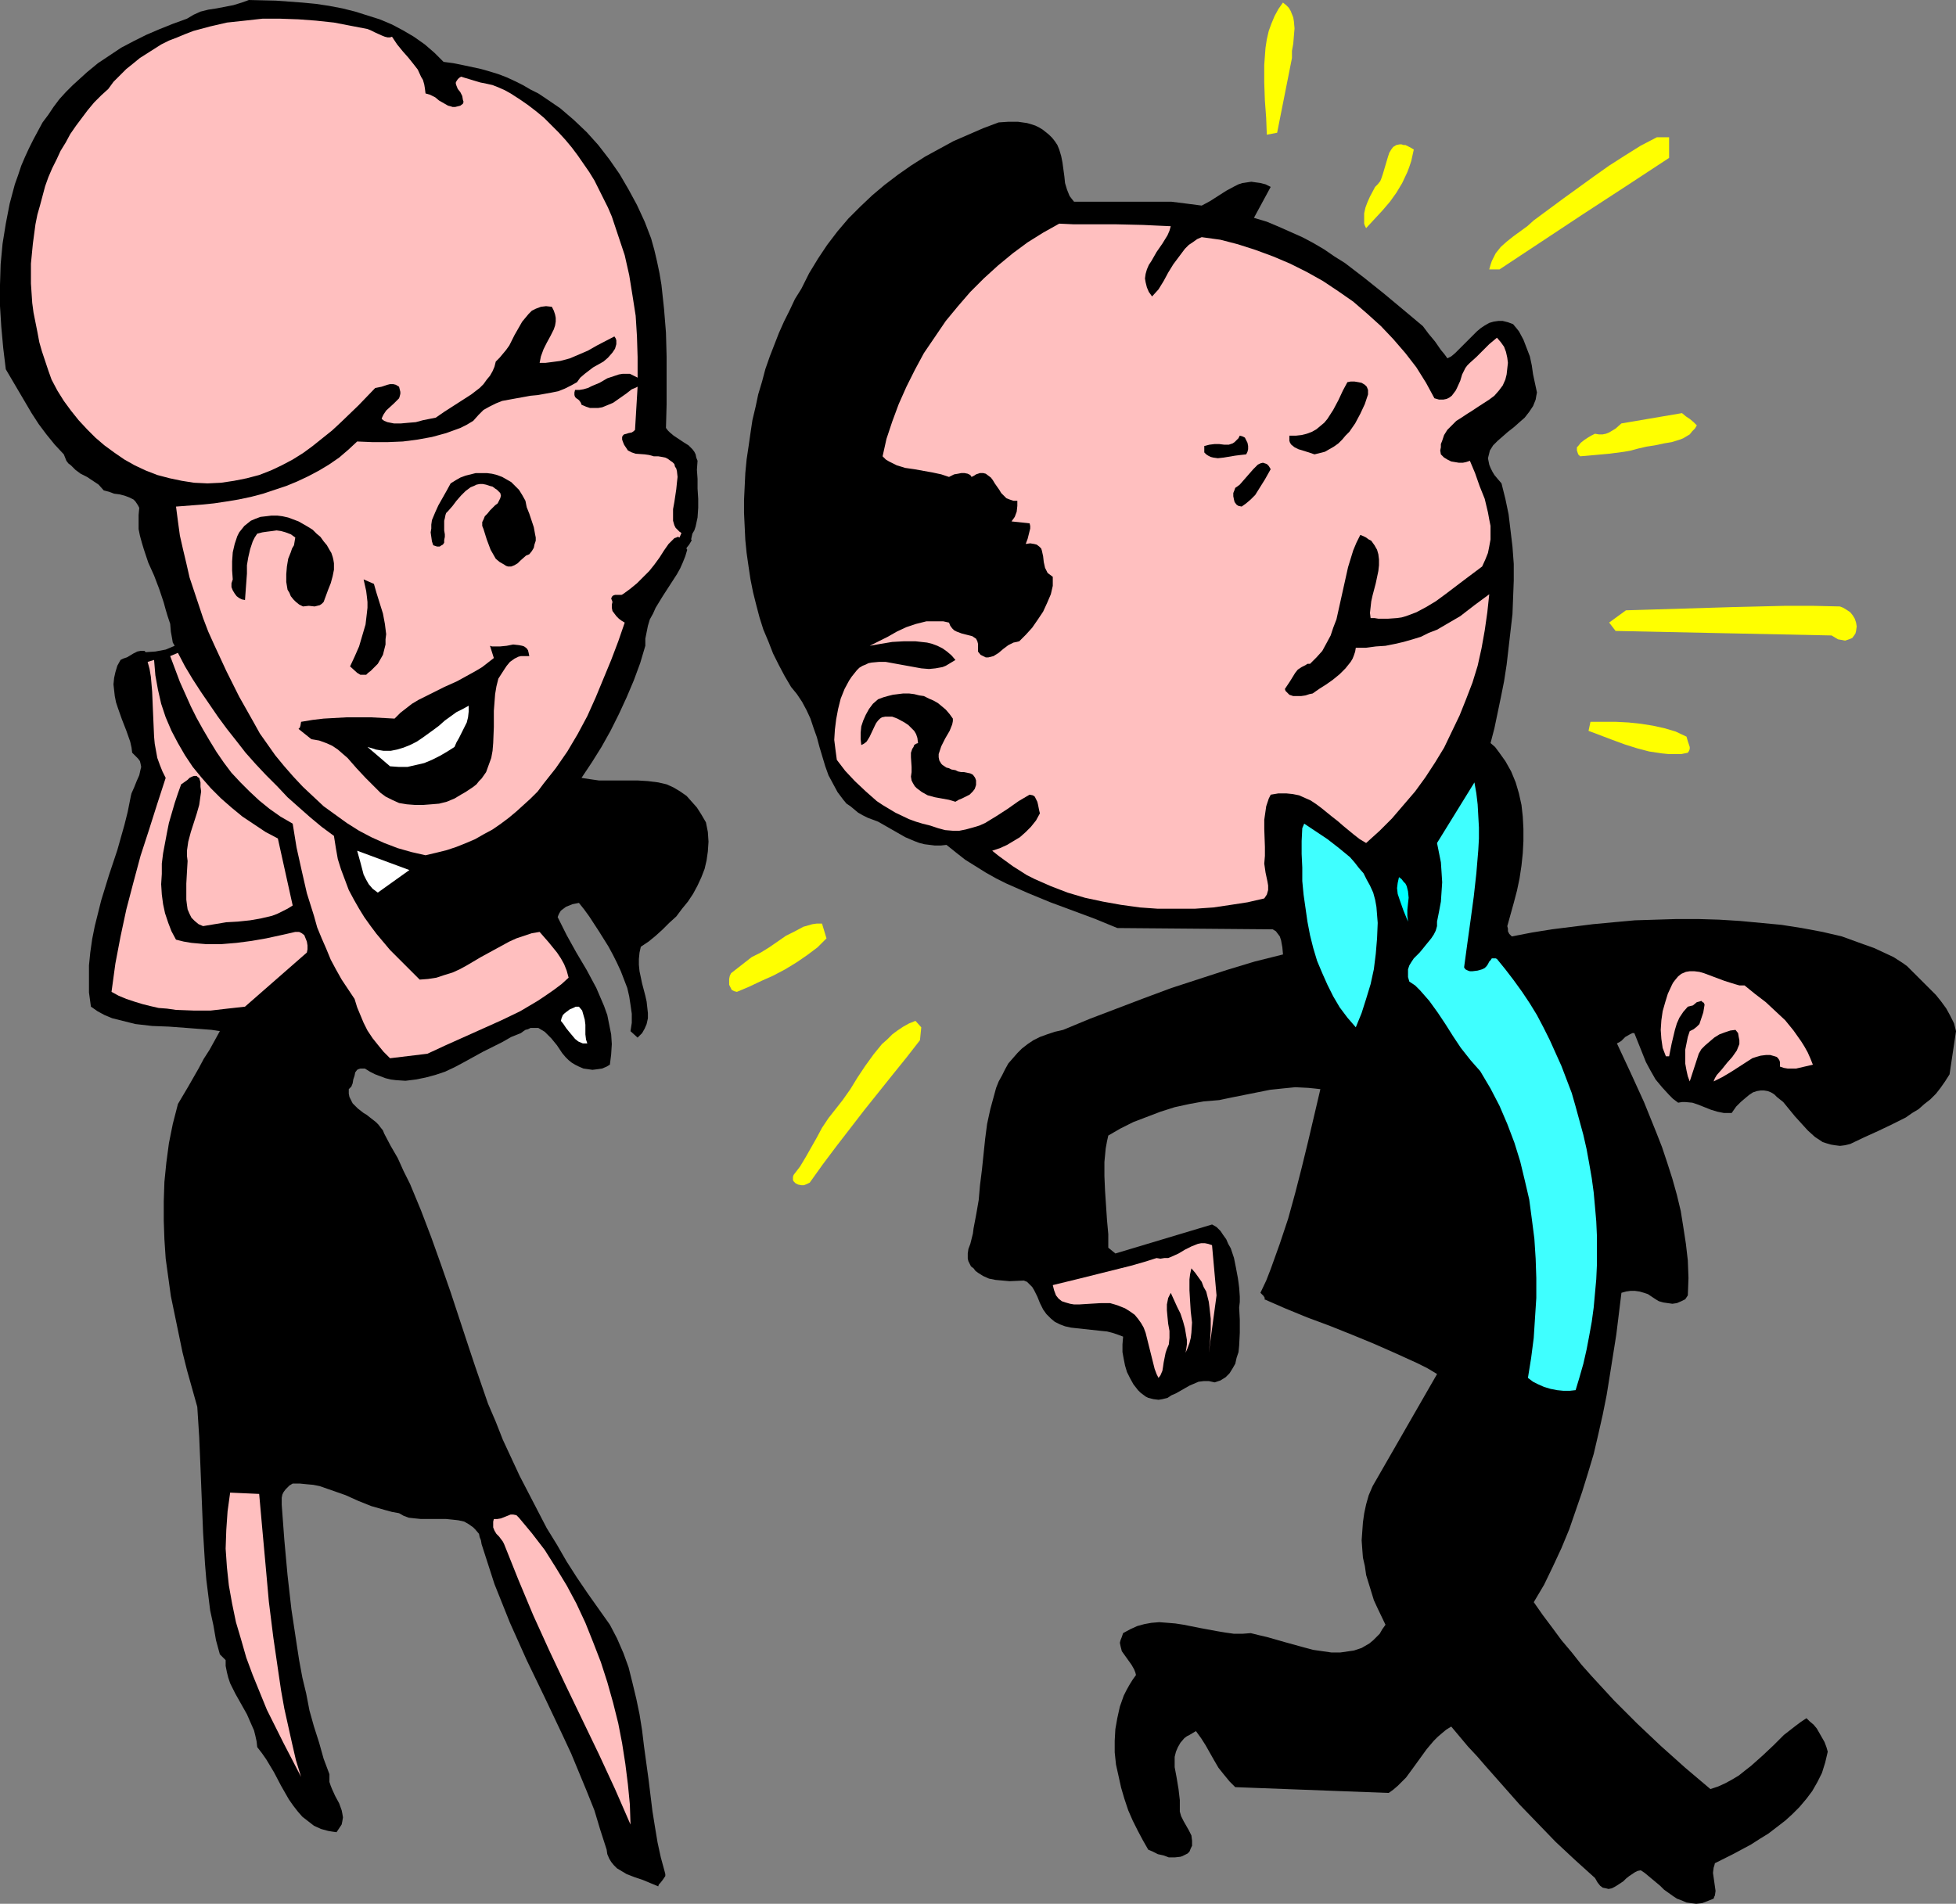 <?xml version="1.0" encoding="UTF-8" standalone="no"?>
<svg
   version="1.0"
   width="129.724mm"
   height="126.287mm"
   id="svg32"
   sodipodi:docname="Cool Guy 1.wmf"
   xmlns:inkscape="http://www.inkscape.org/namespaces/inkscape"
   xmlns:sodipodi="http://sodipodi.sourceforge.net/DTD/sodipodi-0.dtd"
   xmlns="http://www.w3.org/2000/svg"
   xmlns:svg="http://www.w3.org/2000/svg">
  <rect width="100%" height="100%" fill="#808080" stroke="none"/>
  <sodipodi:namedview
     id="namedview32"
     pagecolor="#ffffff"
     bordercolor="#000000"
     borderopacity="0.25"
     inkscape:showpageshadow="2"
     inkscape:pageopacity="0.0"
     inkscape:pagecheckerboard="0"
     inkscape:deskcolor="#d1d1d1"
     inkscape:document-units="mm" />
  <defs
     id="defs1">
    <pattern
       id="WMFhbasepattern"
       patternUnits="userSpaceOnUse"
       width="6"
       height="6"
       x="0"
       y="0" />
  </defs>
  <path
     style="fill:#000000;fill-opacity:1;fill-rule:evenodd;stroke:none"
     d="m 43.794,161.902 -0.485,-0.808 -0.162,-0.969 -0.323,-1.777 -0.162,-1.939 -0.323,-0.969 -0.323,-0.969 -0.485,-1.616 -0.485,-1.777 -1.131,-3.393 -1.293,-3.393 -1.454,-3.232 -1.131,-3.393 -0.485,-1.616 -0.485,-1.777 -0.323,-1.616 v -1.777 -1.777 l 0.162,-1.777 -0.323,-0.646 -0.323,-0.485 -0.323,-0.485 -0.485,-0.485 -0.97,-0.485 -1.293,-0.485 -1.293,-0.323 -1.293,-0.162 -1.293,-0.485 -1.293,-0.323 -1.293,-1.454 -1.454,-0.969 -1.454,-0.969 -1.616,-0.808 -1.293,-0.969 -1.131,-1.131 -0.646,-0.485 -0.485,-0.646 -0.323,-0.808 -0.323,-0.808 -2.262,-2.424 -2.101,-2.585 L 9.696,106.319 7.918,103.572 4.686,98.078 1.454,92.585 0.808,87.253 0.323,81.92 0,76.75 V 71.418 L 0.162,66.247 0.646,61.077 1.454,56.068 2.424,51.059 3.717,46.212 4.525,43.949 5.333,41.526 6.302,39.264 7.272,37.163 8.403,34.901 l 1.131,-2.101 1.131,-2.101 1.454,-1.939 1.293,-1.939 1.454,-1.939 1.616,-1.777 1.778,-1.777 1.778,-1.616 1.778,-1.616 2.747,-2.262 2.909,-1.939 2.909,-1.939 3.07,-1.616 L 36.683,8.725 40.077,7.271 43.309,5.978 46.864,4.686 47.672,4.201 48.48,3.716 50.258,2.908 52.197,2.424 54.298,2.101 58.499,1.293 60.6,0.646 62.378,0 l 6.787,0.162 6.626,0.485 3.394,0.323 3.232,0.485 3.394,0.646 3.232,0.808 3.07,0.969 3.07,0.969 3.07,1.293 2.747,1.454 2.747,1.616 2.747,1.939 2.424,2.101 2.262,2.262 2.424,0.323 2.424,0.485 2.262,0.485 2.262,0.485 2.262,0.646 2.101,0.646 2.101,0.808 2.101,0.969 1.939,0.969 1.939,1.131 1.939,0.969 1.939,1.293 3.555,2.424 3.394,2.908 3.232,3.07 2.909,3.232 2.747,3.555 2.586,3.716 2.262,3.878 2.101,3.878 1.939,4.201 1.616,4.201 0.808,2.908 0.646,2.747 0.646,3.07 0.485,2.908 0.646,5.978 0.485,5.978 0.162,5.978 v 6.14 5.978 l -0.162,5.817 0.485,0.646 0.485,0.485 0.97,0.808 2.424,1.616 1.293,0.808 0.97,0.969 0.485,0.646 0.323,0.646 0.162,0.808 0.323,0.808 -0.162,2.262 0.162,2.262 v 2.424 l 0.162,2.585 v 2.262 l -0.162,2.424 -0.485,2.262 -0.323,0.969 -0.485,0.808 -0.323,1.454 0.162,0.162 -0.162,0.323 -0.485,0.808 -0.646,0.808 v 0.323 l 0.162,0.162 -0.485,1.616 -0.646,1.616 -0.646,1.454 -0.808,1.454 -1.778,2.747 -1.778,2.747 -1.778,2.908 -0.646,1.454 -0.808,1.454 -0.485,1.616 -0.323,1.616 -0.323,1.616 v 1.777 l -1.293,4.363 -1.616,4.363 -1.778,4.201 -1.939,4.201 -2.101,4.201 -2.262,4.039 -2.424,3.878 -2.586,3.878 2.101,0.323 2.262,0.323 h 2.424 7.272 l 2.586,0.162 2.586,0.323 2.101,0.485 1.778,0.808 1.616,0.969 1.616,1.131 1.293,1.454 1.293,1.454 1.131,1.777 1.131,1.939 0.485,2.424 0.162,2.424 -0.162,2.424 -0.323,2.262 -0.485,2.101 -0.808,2.101 -0.97,2.101 -1.131,2.101 -1.293,1.939 -1.454,1.777 -1.454,1.939 -1.778,1.616 -1.616,1.616 -1.778,1.616 -1.778,1.454 -1.939,1.293 -0.323,1.454 -0.162,1.616 v 1.454 l 0.162,1.616 0.646,3.07 0.808,3.07 0.323,1.454 0.162,1.454 0.162,1.454 v 1.293 l -0.323,1.454 -0.485,1.131 -0.646,1.131 -1.131,1.131 -1.778,-1.616 0.323,-2.101 v -2.262 l -0.323,-2.262 -0.323,-2.101 -0.485,-2.101 -0.808,-2.101 -0.808,-2.101 -0.97,-2.101 -0.97,-1.939 -1.131,-2.101 -2.424,-3.878 -2.424,-3.716 -1.293,-1.777 -1.293,-1.616 -1.616,0.323 -0.808,0.323 -0.808,0.323 -0.646,0.485 -0.646,0.485 -0.485,0.808 -0.323,0.808 1.131,2.262 1.131,2.262 2.424,4.363 2.586,4.363 2.424,4.524 0.97,2.262 0.97,2.262 0.808,2.262 0.485,2.424 0.485,2.424 0.162,2.424 -0.162,2.585 -0.323,2.585 -0.808,0.485 -1.131,0.485 -1.131,0.162 -1.293,0.162 -1.131,-0.162 -1.131,-0.162 -1.131,-0.485 -0.97,-0.485 -0.808,-0.485 -0.808,-0.646 -0.808,-0.808 -0.808,-0.969 -1.293,-1.939 -1.454,-1.777 -0.808,-0.808 -0.808,-0.808 -0.808,-0.485 -0.808,-0.485 h -0.97 -0.97 l -0.646,0.323 -0.646,0.162 -0.485,0.323 -0.646,0.485 -2.424,0.969 -2.262,1.293 -4.848,2.424 -4.686,2.585 -2.424,1.293 -2.424,1.131 -2.424,0.808 -2.424,0.646 -2.424,0.485 -2.586,0.323 -2.424,-0.162 -1.293,-0.162 -1.293,-0.323 -1.293,-0.485 -1.293,-0.485 -1.293,-0.646 -1.293,-0.808 h -0.646 -0.485 l -0.485,0.162 -0.323,0.162 -0.485,0.646 -0.162,0.808 -0.323,0.969 -0.162,0.969 -0.323,0.808 -0.323,0.323 -0.323,0.323 v 1.131 l 0.162,0.808 0.485,0.969 0.323,0.646 0.646,0.646 0.646,0.646 1.454,1.131 0.808,0.485 0.808,0.646 1.454,1.131 0.646,0.646 0.485,0.646 0.646,0.808 0.323,0.808 1.616,3.07 1.778,3.07 1.454,3.232 1.616,3.232 2.747,6.625 2.586,6.786 2.424,6.786 2.424,6.948 4.525,13.734 1.616,4.847 1.616,4.686 1.616,4.686 1.939,4.524 1.778,4.524 2.101,4.524 2.101,4.524 2.262,4.363 2.262,4.363 2.262,4.363 2.586,4.201 2.424,4.201 2.586,4.039 2.747,4.039 2.747,3.878 2.747,3.878 1.778,3.393 1.616,3.716 1.293,3.555 0.97,3.878 0.97,4.039 0.808,3.878 0.646,4.039 0.485,4.039 1.131,8.241 0.97,7.917 0.646,4.039 0.646,3.878 0.808,3.716 0.97,3.555 0.162,0.646 v 0.485 l -0.323,0.485 -0.323,0.485 -0.646,0.808 -0.323,0.323 -0.162,0.485 -1.939,-0.808 -1.939,-0.808 -1.939,-0.646 -2.101,-0.808 -1.616,-0.969 -0.808,-0.485 -0.808,-0.808 -0.646,-0.808 -0.485,-0.808 -0.485,-1.131 -0.162,-1.131 -1.616,-5.009 -1.454,-4.847 -1.939,-4.847 -1.939,-4.686 -1.939,-4.686 -2.262,-4.847 -4.363,-9.21 -4.525,-9.372 -2.101,-4.686 -2.101,-4.686 -1.939,-4.847 -1.939,-4.847 -1.616,-5.009 -1.616,-5.009 -0.162,-0.969 -0.323,-0.808 -0.162,-0.808 -0.97,-1.131 -0.485,-0.485 -1.131,-0.808 -1.131,-0.646 -1.454,-0.323 -1.454,-0.162 -1.616,-0.162 h -3.07 -3.232 l -1.616,-0.162 -1.454,-0.162 -1.293,-0.485 -1.131,-0.646 -1.778,-0.323 -1.778,-0.485 -3.394,-0.969 -3.232,-1.293 -3.232,-1.454 -3.232,-1.131 -3.232,-1.131 -1.616,-0.323 -1.778,-0.162 -1.616,-0.162 h -1.778 l -0.808,0.485 -0.485,0.485 -0.485,0.485 -0.485,0.646 -0.323,0.646 -0.162,0.808 v 0.808 0.969 l 0.646,8.725 0.808,8.887 0.97,8.564 1.293,8.564 0.646,4.201 0.808,4.363 0.97,4.039 0.808,4.201 1.131,4.039 1.293,4.039 1.131,4.039 1.454,3.878 v 0.969 0.969 l 0.323,0.969 0.323,0.808 0.808,1.777 0.97,1.777 0.646,1.777 0.162,0.808 0.162,0.969 -0.162,0.969 -0.162,0.808 -0.646,0.969 -0.646,0.969 -1.131,-0.162 -0.97,-0.162 -1.778,-0.485 -1.778,-0.808 -1.454,-1.131 -1.454,-1.131 -1.131,-1.293 -1.131,-1.454 -1.131,-1.616 -1.939,-3.393 -1.778,-3.393 -1.939,-3.232 -1.131,-1.616 -1.131,-1.454 -0.162,-1.454 -0.323,-1.454 -0.323,-1.293 -0.646,-1.454 -1.131,-2.585 -1.454,-2.585 -1.454,-2.585 -1.293,-2.585 -0.485,-1.454 -0.323,-1.293 -0.323,-1.616 v -1.454 l -1.454,-1.454 -0.97,-3.555 -0.646,-3.716 -0.808,-3.716 -0.485,-3.878 -0.485,-3.878 -0.323,-3.878 -0.485,-7.917 -0.323,-8.079 -0.162,-4.039 -0.162,-4.039 -0.323,-7.756 -0.485,-7.594 -2.586,-9.21 -1.131,-4.524 -0.97,-4.686 -0.97,-4.686 -0.97,-4.686 -0.646,-4.686 -0.646,-4.686 -0.323,-4.847 -0.162,-4.686 v -4.847 l 0.162,-4.847 0.485,-4.847 0.646,-4.847 0.97,-4.847 1.293,-5.009 2.586,-4.363 2.586,-4.524 1.293,-2.424 1.454,-2.262 2.586,-4.686 -2.101,-0.323 -2.101,-0.162 -4.202,-0.323 -4.363,-0.323 -4.202,-0.162 -4.202,-0.485 -1.939,-0.485 -1.939,-0.485 -1.939,-0.485 -1.939,-0.808 -1.778,-0.969 -1.616,-1.131 -0.485,-3.555 v -3.393 -3.393 l 0.323,-3.232 0.485,-3.393 0.646,-3.232 0.808,-3.232 0.808,-3.232 1.939,-6.302 2.101,-6.302 1.778,-6.302 0.808,-3.232 0.646,-3.232 0.162,-0.808 0.162,-0.646 0.646,-1.454 0.646,-1.616 0.646,-1.454 0.323,-1.454 0.162,-0.646 -0.162,-0.808 -0.162,-0.646 -0.485,-0.646 -0.646,-0.646 -0.808,-0.808 -0.162,-1.293 -0.323,-1.454 -0.97,-2.747 -1.131,-2.908 -0.97,-2.747 -0.485,-1.454 -0.323,-1.616 -0.162,-1.454 -0.162,-1.454 0.162,-1.616 0.323,-1.454 0.485,-1.616 0.808,-1.454 0.646,-0.323 0.97,-0.323 1.616,-0.969 0.97,-0.485 0.808,-0.162 h 0.646 0.323 l 0.323,0.323 2.424,-0.162 2.586,-0.485 z"
     id="path1" />
  <path
     style="fill:#ffbfbf;fill-opacity:1;fill-rule:evenodd;stroke:none"
     d="m 37.006,165.941 0.485,1.777 0.323,1.939 0.323,3.716 0.162,3.878 0.162,3.716 0.162,3.716 0.162,1.777 0.323,1.777 0.323,1.777 0.646,1.777 0.646,1.616 0.808,1.616 -2.101,6.463 -2.101,6.625 -2.101,6.463 -1.778,6.625 -1.778,6.786 -1.454,6.786 -1.293,6.786 -0.97,7.109 1.778,0.969 1.939,0.808 1.939,0.646 2.101,0.646 1.939,0.485 2.101,0.485 2.101,0.162 2.262,0.323 4.363,0.162 h 4.363 l 4.202,-0.485 4.363,-0.485 15.514,-13.573 0.162,-0.808 v -0.969 l -0.162,-0.969 -0.323,-0.808 -0.323,-0.808 -0.646,-0.485 -0.646,-0.323 h -0.485 -0.485 l -3.555,0.808 -3.717,0.808 -3.717,0.646 -3.717,0.485 -3.878,0.323 h -3.717 l -1.939,-0.162 -1.778,-0.162 -1.939,-0.323 -1.939,-0.485 -1.131,-2.101 -0.808,-2.101 -0.808,-2.424 -0.485,-2.262 -0.323,-2.424 -0.162,-2.585 0.162,-2.585 v -2.585 l 0.323,-2.585 0.485,-2.585 0.485,-2.585 0.485,-2.424 1.454,-5.009 0.808,-2.424 0.808,-2.262 0.485,-0.323 1.131,-0.808 0.485,-0.485 0.646,-0.323 0.485,-0.162 h 0.646 l 0.323,0.323 0.323,0.162 0.323,1.131 v 1.131 l 0.162,1.131 -0.162,1.131 -0.323,2.262 -0.646,2.262 -1.454,4.524 -0.646,2.424 -0.323,2.262 v 1.293 l 0.162,1.293 -0.162,2.747 -0.162,2.908 v 2.747 1.293 l 0.162,1.293 0.162,1.131 0.485,1.131 0.485,0.969 0.808,0.808 0.97,0.808 1.131,0.485 2.909,-0.485 2.909,-0.485 2.909,-0.162 3.07,-0.323 2.747,-0.485 2.747,-0.646 1.293,-0.485 1.293,-0.646 1.293,-0.646 1.293,-0.808 -3.717,-16.804 -3.07,-1.616 -2.909,-1.939 -2.909,-1.939 -2.747,-2.262 -2.586,-2.262 -2.586,-2.585 -2.262,-2.585 -2.262,-2.747 -1.939,-2.908 -1.778,-3.07 -1.616,-3.07 -1.454,-3.393 -1.131,-3.393 -0.808,-3.555 -0.646,-3.555 -0.323,-3.878 z"
     id="path2" />
  <path
     style="fill:#ffbfbf;fill-opacity:1;fill-rule:evenodd;stroke:none"
     d="m 170.811,133.626 -0.485,-0.323 -0.485,-0.485 -0.485,-0.485 -0.323,-0.646 -0.323,-1.131 v -1.454 -1.454 l 0.323,-1.777 0.485,-3.232 0.162,-1.616 0.162,-1.454 -0.162,-1.454 -0.162,-0.646 -0.323,-0.485 -0.162,-0.646 -0.485,-0.485 -0.485,-0.323 -0.646,-0.485 -0.646,-0.323 -0.808,-0.162 -0.97,-0.162 h -1.131 l -1.131,-0.323 -1.131,-0.162 -2.262,-0.162 -0.97,-0.323 -0.97,-0.485 -0.323,-0.485 -0.323,-0.485 -0.323,-0.485 -0.323,-0.808 -0.162,-0.485 v -0.646 l 0.162,-0.323 0.323,-0.323 0.646,-0.162 0.485,-0.162 0.808,-0.162 0.485,-0.323 0.323,-0.323 0.646,-10.826 -0.646,0.323 -0.808,0.323 -1.454,1.131 -1.616,1.131 -1.616,1.131 -1.939,0.808 -0.808,0.323 -0.97,0.162 h -0.97 -1.131 l -0.97,-0.323 -1.131,-0.485 -0.162,-0.485 -0.323,-0.485 -0.323,-0.323 -0.485,-0.323 -0.323,-0.323 -0.162,-0.485 v -0.646 l 0.162,-0.646 h 1.131 l 0.97,-0.162 1.131,-0.323 0.97,-0.485 1.939,-0.808 1.939,-1.131 1.939,-0.646 0.97,-0.323 0.97,-0.162 h 0.97 0.808 l 0.97,0.485 0.97,0.485 v -5.171 l -0.162,-5.171 -0.323,-5.171 -0.808,-5.171 -0.808,-5.009 -1.131,-5.009 -1.616,-4.847 -1.616,-4.847 -0.97,-2.262 -1.131,-2.262 -1.131,-2.262 -1.131,-2.262 -1.293,-2.101 -1.454,-2.101 -1.454,-2.101 -1.454,-1.939 -1.616,-1.939 -1.778,-1.939 -1.778,-1.777 -1.778,-1.777 -1.939,-1.616 -2.101,-1.616 -2.101,-1.454 -2.262,-1.454 -1.454,-0.808 -1.454,-0.646 -1.616,-0.646 -1.454,-0.323 -1.616,-0.323 -1.616,-0.485 -1.616,-0.485 -1.616,-0.485 -0.485,0.323 -0.323,0.323 -0.323,0.485 -0.162,0.323 v 0.323 l 0.162,0.485 0.323,0.808 0.646,0.808 0.485,0.969 0.162,0.969 0.162,0.485 -0.162,0.485 -0.646,0.485 -0.646,0.162 -0.646,0.162 h -0.646 l -0.485,-0.162 -0.646,-0.162 -1.131,-0.646 -1.131,-0.646 -0.97,-0.808 -1.293,-0.646 -1.131,-0.323 -0.162,-1.293 -0.162,-0.969 -0.323,-1.131 -0.485,-0.808 -0.808,-1.777 -1.131,-1.454 -1.293,-1.616 -1.293,-1.454 -1.454,-1.777 -1.293,-1.939 -0.485,0.162 h -0.646 L 96.475,9.21 95.667,8.887 93.889,8.079 92.92,7.594 92.112,7.271 87.91,6.463 83.709,5.655 79.184,5.171 74.821,4.847 70.296,4.686 h -4.525 l -4.363,0.485 -4.525,0.485 -4.202,0.969 -4.202,1.131 -2.101,0.808 -1.939,0.808 -2.101,0.808 -1.939,0.969 -1.778,1.131 -1.778,1.131 -1.778,1.131 -1.778,1.454 -1.616,1.293 -1.616,1.616 -1.616,1.616 -1.293,1.777 -1.778,1.616 -1.778,1.777 -1.616,1.939 -1.454,1.939 -1.454,1.939 -1.454,2.101 -1.131,2.101 -1.293,2.101 -0.97,2.101 -1.131,2.262 -0.97,2.262 -0.808,2.262 -0.646,2.424 -0.646,2.424 -0.646,2.262 -0.485,2.424 -0.323,2.424 -0.323,2.424 -0.485,5.009 v 5.009 l 0.323,4.847 0.323,2.424 0.485,2.424 0.485,2.424 0.485,2.585 0.646,2.262 0.808,2.424 0.808,2.424 0.808,2.262 1.454,2.747 1.616,2.585 1.778,2.424 1.939,2.424 2.101,2.262 2.101,2.101 2.262,1.939 2.424,1.777 2.586,1.777 2.586,1.454 2.747,1.293 2.909,1.131 3.07,0.808 3.07,0.646 3.07,0.485 3.394,0.162 3.394,-0.162 3.232,-0.485 3.232,-0.646 3.07,-0.808 2.909,-1.131 2.747,-1.293 2.747,-1.454 2.586,-1.616 2.424,-1.777 2.424,-1.939 2.424,-1.939 2.262,-2.101 4.363,-4.201 4.202,-4.363 1.616,-0.323 1.454,-0.485 0.646,-0.162 h 0.808 l 0.646,0.162 0.808,0.485 0.162,0.646 0.162,0.646 v 0.485 l -0.162,0.646 -0.162,0.485 -0.485,0.485 -0.808,0.808 -1.939,1.777 -0.646,0.969 -0.323,0.646 -0.162,0.485 0.646,0.485 0.808,0.323 1.616,0.323 h 1.778 l 1.778,-0.162 1.939,-0.162 1.778,-0.485 1.616,-0.323 1.616,-0.323 2.101,-1.454 2.262,-1.454 2.262,-1.454 2.262,-1.454 2.101,-1.616 0.97,-0.969 0.808,-1.131 0.808,-0.969 0.646,-1.131 0.485,-1.131 0.323,-1.293 0.97,-0.969 0.808,-0.969 0.808,-0.969 0.808,-1.131 1.293,-2.585 1.293,-2.262 0.646,-1.131 0.808,-0.969 0.808,-0.969 0.808,-0.808 0.97,-0.485 1.293,-0.485 1.293,-0.162 1.454,0.162 0.485,0.969 0.323,0.969 0.162,0.808 v 0.969 l -0.162,0.969 -0.323,0.969 -0.808,1.616 -0.97,1.777 -0.808,1.616 -0.646,1.777 -0.162,0.808 -0.162,0.808 h 1.454 l 1.293,-0.162 2.424,-0.323 2.424,-0.646 2.262,-0.969 2.262,-0.969 2.262,-1.293 4.363,-2.262 0.323,0.485 0.162,0.485 v 0.485 0.485 l -0.323,1.131 -0.646,0.969 -1.131,1.293 -1.131,0.969 -2.586,1.454 -2.101,1.616 -1.131,0.969 -0.808,1.131 -1.454,0.808 -1.616,0.808 -1.616,0.646 -1.616,0.323 -3.555,0.646 -1.778,0.162 -1.778,0.323 -3.555,0.646 -1.778,0.323 -1.616,0.646 -1.616,0.808 -1.454,0.808 -1.293,1.293 -1.293,1.454 -1.616,0.969 -1.616,0.808 -1.778,0.646 -1.778,0.646 -3.555,0.969 -3.555,0.646 -3.717,0.485 -3.878,0.162 h -3.717 l -3.878,-0.162 -2.262,2.101 -2.262,1.939 -2.586,1.777 -2.424,1.454 -2.747,1.454 -2.747,1.293 -2.747,1.131 -2.909,0.969 -2.909,0.969 -3.07,0.808 -3.07,0.646 -2.909,0.485 -3.232,0.485 -3.232,0.323 -6.302,0.485 0.485,3.716 0.485,3.555 0.808,3.555 0.808,3.393 0.808,3.555 1.131,3.393 1.131,3.393 1.131,3.393 1.293,3.393 1.454,3.232 3.07,6.625 3.232,6.463 3.555,6.302 1.616,2.908 1.939,2.747 1.939,2.747 2.262,2.747 2.262,2.585 2.424,2.585 2.586,2.424 2.586,2.424 2.909,2.101 2.909,2.101 3.07,1.939 3.07,1.616 3.232,1.454 3.394,1.293 3.394,0.969 3.555,0.808 2.747,-0.646 2.586,-0.646 2.424,-0.808 2.424,-0.969 2.262,-0.969 2.262,-1.293 2.101,-1.131 2.101,-1.454 1.939,-1.454 1.939,-1.616 1.778,-1.616 1.778,-1.616 1.778,-1.777 1.454,-1.939 3.07,-3.878 2.909,-4.201 2.586,-4.363 2.424,-4.524 2.101,-4.686 1.939,-4.686 1.939,-4.686 1.778,-4.686 1.616,-4.686 -0.808,-0.485 -0.646,-0.485 -0.646,-0.646 -0.485,-0.646 -0.485,-0.646 -0.162,-0.808 v -0.808 l 0.162,-0.646 -0.162,-0.485 -0.162,-0.323 0.162,-0.485 0.323,-0.323 0.485,-0.162 h 1.131 0.485 l 0.323,-0.162 1.778,-1.293 1.778,-1.454 1.454,-1.454 1.616,-1.616 1.293,-1.616 1.293,-1.777 1.131,-1.777 1.131,-1.616 0.808,-0.808 0.646,-0.646 0.485,-0.162 0.323,-0.162 h 0.162 l 0.323,0.162 z"
     id="path3" />
  <path
     style="fill:#ffff00;fill-opacity:1;fill-rule:evenodd;stroke:none"
     d="m 323.846,14.542 -3.717,18.743 -2.586,0.485 -0.162,-4.201 -0.323,-4.363 -0.162,-4.524 v -4.363 l 0.162,-2.262 0.162,-2.101 0.323,-2.101 0.485,-2.101 0.646,-1.777 0.808,-1.939 0.97,-1.777 1.131,-1.616 0.808,0.646 0.646,0.646 0.485,0.808 0.323,0.808 0.323,0.808 0.162,0.969 0.162,1.777 -0.162,1.939 -0.162,1.939 -0.323,1.777 z"
     id="path4" />
  <path
     style="fill:#000000;fill-opacity:1;fill-rule:evenodd;stroke:none"
     d="m 265.509,37.486 0.485,1.616 0.323,1.616 0.485,3.555 0.162,1.616 0.485,1.616 0.646,1.616 0.485,0.646 0.646,0.808 h 4.04 4.04 4.04 8.242 4.04 l 3.878,0.485 3.717,0.485 2.101,-1.131 4.04,-2.585 2.101,-1.131 0.97,-0.485 0.97,-0.323 1.131,-0.162 1.131,-0.162 1.131,0.162 1.131,0.162 1.293,0.323 1.293,0.646 -4.202,7.756 3.232,0.969 3.07,1.293 2.909,1.293 2.909,1.293 2.747,1.454 2.747,1.616 2.586,1.777 2.586,1.616 4.848,3.716 4.848,3.878 4.848,4.039 5.01,4.201 1.454,1.939 1.616,1.939 1.454,2.101 0.808,0.969 0.485,0.646 0.323,0.485 0.97,-0.485 0.97,-0.808 1.778,-1.777 0.97,-0.969 0.808,-0.808 1.939,-1.939 0.97,-0.808 0.97,-0.646 1.131,-0.646 1.131,-0.323 1.131,-0.162 h 1.131 l 1.293,0.323 1.293,0.485 0.808,0.969 0.646,0.808 1.131,2.101 0.808,2.101 0.808,2.101 0.485,2.262 0.323,2.262 0.97,4.524 -0.162,0.808 -0.162,0.969 -0.323,0.808 -0.323,0.808 -0.97,1.454 -1.131,1.454 -1.293,1.131 -1.454,1.293 -1.454,1.131 -1.293,1.131 -1.293,1.131 -1.131,1.131 -0.808,1.293 -0.162,0.646 -0.162,0.646 -0.162,0.646 0.162,0.808 0.162,0.808 0.323,0.808 0.485,0.969 0.485,0.808 0.808,0.969 0.97,1.131 0.97,3.878 0.808,3.878 0.485,4.039 0.485,4.039 0.323,4.363 v 4.201 l -0.162,4.201 -0.162,4.201 -0.485,4.201 -0.485,4.201 -0.485,4.201 -0.646,4.201 -0.808,4.039 -0.808,3.878 -0.808,3.878 -0.97,3.716 1.131,0.969 0.97,1.293 0.808,1.131 0.808,1.131 1.454,2.585 1.131,2.747 0.808,2.747 0.646,2.908 0.323,2.908 0.162,3.07 v 3.07 l -0.162,3.07 -0.323,3.07 -0.485,3.232 -0.646,3.07 -0.808,3.07 -0.808,2.908 -0.808,2.908 0.162,0.646 v 0.646 l 0.323,0.646 0.646,0.646 5.01,-0.969 5.01,-0.808 5.171,-0.646 5.171,-0.646 5.171,-0.485 5.333,-0.485 5.171,-0.162 5.333,-0.162 h 5.333 l 5.333,0.162 5.171,0.323 5.171,0.485 5.171,0.485 5.171,0.808 5.171,0.969 4.848,1.131 5.333,1.939 2.747,0.969 2.424,1.131 2.424,1.131 2.262,1.454 1.131,0.808 0.97,0.969 0.97,0.969 0.97,0.969 2.909,2.908 1.454,1.454 1.293,1.616 1.293,1.777 0.97,1.777 0.97,1.939 0.485,1.939 -1.616,10.826 -1.131,1.777 -1.131,1.616 -1.131,1.454 -1.454,1.454 -1.454,1.131 -1.454,1.293 -1.616,0.969 -1.616,1.131 -3.555,1.777 -3.394,1.616 -3.555,1.616 -3.394,1.616 -1.293,0.323 -1.293,0.162 -1.293,-0.162 -0.97,-0.162 -1.131,-0.323 -0.97,-0.323 -0.97,-0.646 -0.97,-0.646 -1.778,-1.616 -1.616,-1.777 -1.616,-1.777 -1.454,-1.777 -1.454,-1.777 -1.616,-1.293 -0.646,-0.646 -0.808,-0.485 -0.808,-0.323 -0.97,-0.162 h -0.808 l -0.97,0.162 -0.97,0.323 -0.97,0.646 -0.97,0.808 -1.131,0.969 -1.131,1.131 -1.131,1.616 h -1.131 -0.808 l -1.616,-0.323 -1.616,-0.485 -1.616,-0.646 -1.616,-0.646 -1.454,-0.485 -1.778,-0.162 h -0.808 l -0.97,0.162 -1.293,-0.969 -0.97,-0.969 -1.778,-1.939 -1.616,-1.939 -1.293,-2.262 -1.131,-2.101 -0.97,-2.424 -1.939,-4.847 h -0.485 l -0.646,0.323 -1.131,0.646 -0.97,0.969 -0.485,0.323 -0.646,0.323 3.394,7.271 3.394,7.433 3.07,7.594 1.454,3.716 1.293,3.878 1.293,4.039 1.131,4.039 0.97,4.039 0.646,4.039 0.646,4.201 0.485,4.201 0.162,4.363 -0.162,4.363 -0.323,0.485 -0.323,0.485 -0.97,0.485 -1.131,0.485 -1.131,0.162 -1.131,-0.162 -1.131,-0.162 -1.131,-0.323 -0.808,-0.485 -0.97,-0.646 -0.97,-0.646 -0.97,-0.323 -1.131,-0.323 -1.131,-0.162 h -1.131 l -1.131,0.162 -1.131,0.323 -1.293,10.503 -1.616,10.179 -0.808,5.009 -0.97,4.847 -1.131,5.009 -1.131,4.847 -1.454,4.847 -1.454,4.686 -1.616,4.686 -1.616,4.686 -1.939,4.686 -2.101,4.524 -2.262,4.686 -2.586,4.363 2.262,3.232 2.424,3.232 2.262,3.07 2.586,3.07 2.424,3.07 2.586,2.908 5.656,6.14 5.656,5.655 5.979,5.655 6.141,5.494 6.302,5.332 1.939,-0.646 1.778,-0.808 1.778,-0.969 1.616,-0.969 1.616,-1.293 1.454,-1.131 2.909,-2.585 2.747,-2.585 2.586,-2.585 2.909,-2.262 1.293,-0.969 1.454,-0.969 0.808,0.808 0.97,0.808 0.808,0.969 0.646,1.131 0.646,1.131 0.646,1.131 0.485,1.293 0.323,1.131 -0.646,2.747 -0.808,2.585 -1.131,2.262 -1.293,2.262 -1.454,1.939 -1.778,2.101 -1.778,1.777 -1.778,1.616 -2.101,1.616 -2.101,1.616 -2.101,1.293 -2.262,1.454 -4.525,2.424 -4.525,2.262 -0.162,0.646 -0.162,0.485 -0.162,1.293 0.162,1.131 0.162,1.131 0.162,1.131 0.162,1.131 -0.162,1.131 -0.162,0.323 -0.162,0.485 -1.616,0.646 -1.293,0.485 -1.454,0.162 -1.293,-0.162 -1.131,-0.162 -1.131,-0.485 -1.293,-0.485 -0.97,-0.646 -2.262,-1.616 -0.97,-0.969 -0.97,-0.808 -1.939,-1.616 -0.97,-0.808 -0.97,-0.646 -0.808,0.162 -0.646,0.323 -1.454,0.969 -0.808,0.646 -0.646,0.646 -1.454,0.969 -0.808,0.485 -0.646,0.323 -0.808,0.162 -0.646,-0.162 -0.808,-0.162 -0.646,-0.485 -0.646,-0.808 -0.646,-1.131 -5.01,-4.524 -4.848,-4.524 -4.525,-4.686 -4.525,-4.686 -8.565,-9.695 -2.101,-2.424 -2.262,-2.424 -4.202,-5.009 -1.293,0.808 -0.97,0.808 -1.131,0.969 -0.97,0.969 -1.778,2.101 -3.394,4.686 -1.778,2.424 -2.101,2.101 -1.131,0.969 -1.131,0.808 -38.461,-1.454 -1.454,-1.454 -1.454,-1.777 -1.293,-1.616 -1.131,-1.939 -2.101,-3.716 -1.131,-1.777 -1.293,-1.777 -0.808,0.485 -0.808,0.485 -0.646,0.323 -0.646,0.485 -0.97,1.131 -0.646,1.131 -0.485,1.131 -0.323,1.293 v 1.131 1.454 l 0.485,2.585 0.485,2.908 0.323,2.747 v 1.454 1.454 l 0.323,1.131 0.646,1.293 1.293,2.262 0.646,1.293 0.162,1.293 v 0.646 0.646 l -0.323,0.646 -0.323,0.808 -0.485,0.485 -0.646,0.323 -0.646,0.323 -0.485,0.162 -1.454,0.162 h -1.454 l -1.293,-0.485 -1.454,-0.323 -1.293,-0.646 -1.131,-0.485 -1.293,-2.262 -1.293,-2.424 -1.293,-2.585 -1.131,-2.585 -0.97,-2.908 -0.808,-2.747 -0.646,-2.908 -0.646,-2.908 -0.323,-3.07 v -2.908 l 0.162,-2.908 0.485,-2.747 0.646,-2.908 0.97,-2.747 0.646,-1.293 0.808,-1.454 0.808,-1.293 0.808,-1.131 -0.162,-0.646 -0.323,-0.808 -0.646,-1.131 -1.616,-2.262 -0.808,-1.131 -0.162,-0.646 -0.162,-0.646 -0.162,-0.808 0.162,-0.646 0.323,-0.808 0.323,-0.969 1.778,-0.969 1.778,-0.808 1.778,-0.485 1.778,-0.323 1.939,-0.162 2.101,0.162 1.939,0.162 2.101,0.323 4.04,0.808 4.363,0.808 1.939,0.323 2.262,0.323 h 2.101 l 2.101,-0.162 1.939,0.485 2.101,0.485 2.262,0.646 2.262,0.646 4.686,1.293 2.424,0.646 2.262,0.323 2.262,0.323 h 2.262 l 2.262,-0.323 1.131,-0.162 0.97,-0.323 0.97,-0.323 1.939,-1.131 0.97,-0.808 0.808,-0.808 0.808,-0.808 0.646,-1.131 0.808,-1.131 -1.939,-4.039 -0.97,-2.101 -0.646,-2.101 -0.646,-2.101 -0.646,-2.101 -0.323,-2.262 -0.485,-2.101 -0.162,-2.101 -0.162,-2.262 0.162,-2.262 0.162,-2.262 0.323,-2.262 0.485,-2.262 0.646,-2.262 0.97,-2.262 16.16,-28.115 -2.424,-1.454 -2.586,-1.293 -5.333,-2.424 -5.494,-2.424 -5.494,-2.262 -5.656,-2.262 -5.656,-2.101 -5.494,-2.262 -5.171,-2.262 0.162,-0.323 -0.162,-0.162 -0.162,-0.323 -0.485,-0.485 -0.323,-0.323 1.454,-3.07 1.131,-2.908 2.262,-6.302 2.101,-6.302 1.778,-6.463 1.616,-6.302 1.616,-6.625 3.07,-13.088 -1.454,-0.162 -1.616,-0.162 -3.232,-0.162 -3.232,0.323 -3.07,0.323 -6.464,1.293 -3.232,0.646 -3.07,0.646 -3.878,0.323 -3.555,0.646 -3.717,0.808 -3.555,1.131 -3.394,1.293 -3.394,1.293 -3.232,1.616 -3.07,1.777 -0.323,1.454 -0.323,1.777 -0.323,3.393 v 3.555 l 0.162,3.716 0.485,7.271 0.323,3.555 v 3.393 l 1.778,1.454 24.24,-7.271 1.131,0.646 0.97,0.969 0.646,0.969 0.808,1.131 0.485,1.131 0.646,1.131 0.808,2.424 0.485,2.424 0.485,2.585 0.162,1.131 0.162,1.293 0.162,2.262 v 1.293 l -0.162,1.454 0.162,3.07 v 3.232 l -0.162,3.232 -0.162,1.616 -0.485,1.454 -0.323,1.454 -0.646,1.131 -0.808,1.293 -0.97,0.969 -1.293,0.808 -1.454,0.485 -1.454,-0.323 h -1.293 l -1.293,0.162 -1.131,0.485 -1.131,0.485 -1.131,0.646 -2.262,1.293 -1.131,0.485 -0.97,0.646 -1.293,0.323 -0.97,0.162 -1.293,-0.162 -1.293,-0.323 -0.646,-0.323 -0.646,-0.485 -0.646,-0.485 -0.646,-0.646 -1.131,-1.454 -0.808,-1.454 -0.808,-1.616 -0.485,-1.616 -0.323,-1.616 -0.323,-1.777 v -1.939 l 0.162,-1.939 -1.293,-0.485 -1.454,-0.485 -1.293,-0.323 -1.616,-0.162 -5.979,-0.646 -1.454,-0.162 -1.454,-0.323 -1.293,-0.485 -1.293,-0.646 -0.97,-0.808 -1.131,-1.131 -0.808,-1.131 -0.808,-1.616 -0.646,-1.616 -0.808,-1.616 -0.485,-0.808 -0.646,-0.646 -0.646,-0.646 -0.808,-0.323 -3.555,0.162 -1.778,-0.162 -1.778,-0.162 -1.616,-0.323 -1.454,-0.646 -1.293,-0.808 -0.646,-0.485 -0.485,-0.646 -0.646,-0.485 -0.323,-0.646 -0.323,-0.646 -0.162,-0.646 v -1.293 l 0.162,-1.131 0.485,-1.293 0.323,-1.293 0.323,-1.293 0.162,-1.293 0.646,-3.393 0.646,-3.716 0.323,-3.716 0.485,-3.878 0.808,-7.756 0.485,-3.716 0.808,-3.716 0.97,-3.555 0.485,-1.777 0.646,-1.616 0.808,-1.454 0.808,-1.616 0.808,-1.454 1.131,-1.293 1.131,-1.293 1.131,-1.131 1.454,-1.131 1.454,-0.969 1.616,-0.808 1.778,-0.646 1.939,-0.646 2.101,-0.485 6.626,-2.747 6.787,-2.585 6.787,-2.585 6.949,-2.585 6.949,-2.262 6.949,-2.262 6.949,-2.101 7.11,-1.777 -0.162,-1.777 -0.323,-1.777 -0.323,-0.969 -0.485,-0.646 -0.485,-0.646 -0.808,-0.485 -38.946,-0.323 -5.494,-2.262 -5.656,-2.101 -5.656,-2.101 -5.494,-2.262 -5.494,-2.424 -2.586,-1.293 -2.586,-1.454 -2.586,-1.616 -2.586,-1.616 -2.262,-1.777 -2.424,-1.939 -1.454,0.162 h -1.454 l -1.293,-0.162 -1.293,-0.162 -1.293,-0.323 -1.293,-0.485 -2.262,-0.969 -2.262,-1.293 -2.262,-1.293 -2.262,-1.293 -2.586,-0.969 -1.293,-0.646 -1.131,-0.646 -0.97,-0.808 -0.97,-0.808 -0.97,-0.646 -0.808,-0.969 -1.454,-1.939 -1.131,-2.101 -1.131,-2.101 -0.808,-2.262 -1.454,-4.847 -0.646,-2.424 -0.808,-2.262 -0.808,-2.424 -0.97,-2.101 -1.131,-2.101 -1.293,-1.939 -1.454,-1.777 -1.616,-2.747 -1.454,-2.747 -1.454,-2.908 -1.131,-2.908 -1.293,-3.07 -0.97,-3.07 -0.808,-3.07 -0.808,-3.232 -0.646,-3.232 -0.485,-3.232 -0.485,-3.393 -0.323,-3.232 -0.162,-3.393 -0.162,-3.393 v -3.232 l 0.162,-3.393 0.162,-3.393 0.323,-3.393 0.485,-3.232 0.485,-3.393 0.485,-3.232 0.808,-3.393 0.646,-3.07 0.97,-3.232 0.808,-3.07 1.131,-3.232 1.131,-2.908 1.131,-2.908 1.293,-2.908 1.454,-2.908 1.293,-2.747 1.616,-2.585 1.939,-3.878 2.262,-3.716 2.262,-3.393 2.586,-3.393 2.747,-3.232 2.909,-2.908 3.07,-2.908 3.07,-2.585 3.394,-2.585 3.232,-2.262 3.555,-2.262 3.555,-1.939 3.555,-1.939 3.717,-1.616 3.717,-1.616 3.878,-1.454 2.424,-0.162 h 2.424 l 1.131,0.162 1.131,0.162 1.131,0.323 0.97,0.323 0.97,0.485 0.808,0.485 0.808,0.646 0.808,0.646 0.808,0.808 0.646,0.808 0.646,0.969 z"
     id="path5" />
  <path
     style="fill:#ffff00;fill-opacity:1;fill-rule:evenodd;stroke:none"
     d="m 418.382,39.587 -10.827,7.109 -10.666,6.948 -21.008,13.896 h -2.586 l 0.323,-1.131 0.323,-0.969 0.485,-0.969 0.485,-0.969 1.293,-1.616 1.454,-1.293 1.616,-1.293 1.778,-1.293 1.778,-1.293 1.616,-1.454 3.717,-2.747 3.717,-2.747 7.595,-5.494 3.878,-2.747 4.04,-2.585 3.878,-2.424 4.04,-2.101 h 3.07 z"
     id="path6" />
  <path
     style="fill:#ffff00;fill-opacity:1;fill-rule:evenodd;stroke:none"
     d="m 354.388,37.486 -0.323,1.454 -0.323,1.454 -0.485,1.454 -0.485,1.293 -1.293,2.747 -1.454,2.424 -1.616,2.262 -1.939,2.262 -4.04,4.363 -0.323,-0.646 -0.162,-0.485 v -1.293 -1.293 l 0.323,-1.454 0.485,-1.293 0.646,-1.454 1.293,-2.424 0.646,-0.646 0.646,-0.808 0.323,-0.808 0.323,-0.969 1.293,-4.363 0.323,-0.969 0.485,-0.808 0.485,-0.646 0.808,-0.485 0.808,-0.162 h 0.485 l 0.485,0.162 h 0.485 l 0.646,0.323 0.646,0.323 z"
     id="path7" />
  <path
     style="fill:#ffbfbf;fill-opacity:1;fill-rule:evenodd;stroke:none"
     d="m 293.465,56.714 -0.323,1.131 -0.485,1.131 -1.293,2.101 -1.454,2.101 -1.293,2.262 -0.646,0.969 -0.485,1.131 -0.323,1.131 -0.162,1.131 0.162,0.969 0.323,1.293 0.485,1.131 0.808,1.131 1.616,-1.777 1.293,-2.101 1.131,-2.101 1.293,-2.101 1.454,-1.939 1.454,-1.939 0.97,-0.969 0.97,-0.646 1.131,-0.808 1.131,-0.485 4.686,0.646 4.363,1.131 4.525,1.454 4.363,1.616 4.202,1.777 4.202,2.101 4.04,2.262 3.878,2.585 3.717,2.585 3.555,3.07 3.394,3.07 3.07,3.232 3.07,3.555 2.747,3.555 2.424,3.878 2.101,3.878 1.131,0.323 h 1.131 l 0.808,-0.162 0.646,-0.323 0.646,-0.485 0.485,-0.646 0.485,-0.646 0.323,-0.646 0.808,-1.777 0.485,-1.616 0.808,-1.616 0.485,-0.646 0.646,-0.646 1.616,-1.454 1.616,-1.616 1.616,-1.616 1.939,-1.616 0.97,1.131 0.808,1.131 0.485,1.293 0.323,1.454 0.162,1.293 -0.162,1.454 -0.162,1.454 -0.323,1.293 -0.646,1.454 -0.97,1.293 -1.131,1.293 -1.293,0.969 -2.747,1.777 -1.454,0.969 -1.293,0.808 -1.454,0.969 -1.293,0.808 -1.131,1.131 -1.131,1.131 -0.808,1.293 -0.485,1.454 -0.323,0.808 v 0.808 l -0.162,0.808 0.162,0.969 0.808,0.808 0.808,0.485 0.97,0.485 0.97,0.162 0.97,0.162 h 0.97 l 0.808,-0.162 0.97,-0.323 1.293,3.07 1.131,3.232 1.293,3.232 0.808,3.393 0.323,1.777 0.323,1.616 v 1.777 1.616 l -0.323,1.777 -0.323,1.616 -0.646,1.616 -0.808,1.777 -4.525,3.393 -4.686,3.555 -2.424,1.777 -2.424,1.454 -2.424,1.293 -2.586,0.969 -1.131,0.323 -1.131,0.162 -2.262,0.162 h -2.424 l -0.97,-0.162 h -0.97 l -0.162,-1.293 0.162,-1.454 0.162,-1.454 0.323,-1.454 0.808,-3.07 0.646,-3.07 0.162,-1.454 v -1.454 l -0.162,-1.293 -0.323,-1.131 -0.646,-1.131 -0.808,-1.131 -0.646,-0.323 -0.646,-0.485 -0.646,-0.323 -0.808,-0.323 -0.97,1.939 -0.808,1.939 -0.646,2.101 -0.646,2.101 -0.97,4.363 -0.97,4.363 -0.97,4.363 -0.808,2.101 -0.646,1.939 -1.131,2.101 -0.97,1.777 -1.454,1.616 -1.616,1.616 h -0.646 l -0.485,0.323 -0.97,0.485 -0.97,0.646 -0.646,0.808 -1.293,2.101 -1.293,1.939 0.162,0.485 0.323,0.323 0.323,0.323 0.323,0.323 0.97,0.323 h 0.97 0.97 l 1.131,-0.162 0.97,-0.323 0.808,-0.162 1.616,-1.131 1.778,-1.131 1.616,-1.131 1.778,-1.454 1.454,-1.454 1.293,-1.616 0.485,-0.808 0.323,-0.808 0.323,-0.969 0.162,-0.969 h 2.586 l 2.424,-0.323 2.424,-0.162 2.424,-0.485 2.101,-0.485 2.262,-0.646 2.101,-0.646 1.939,-0.969 2.101,-0.808 1.939,-1.131 1.939,-1.131 1.939,-1.131 3.555,-2.747 3.717,-2.747 -0.485,4.524 -0.646,4.524 -0.808,4.524 -0.97,4.363 -1.293,4.201 -1.616,4.201 -1.616,4.039 -1.939,4.039 -1.939,4.039 -2.262,3.716 -2.424,3.716 -2.586,3.555 -2.909,3.393 -2.909,3.393 -3.07,3.07 -3.394,3.07 -1.616,-0.969 -1.454,-1.131 -2.747,-2.262 -1.293,-1.131 -1.454,-1.131 -2.586,-2.101 -1.293,-0.969 -1.454,-0.969 -1.454,-0.646 -1.454,-0.646 -1.616,-0.323 -1.616,-0.162 h -1.939 l -1.939,0.323 -0.485,0.969 -0.323,0.969 -0.323,0.969 -0.162,1.131 -0.323,2.262 v 2.262 l 0.162,4.524 v 2.262 l -0.162,1.939 0.162,1.131 0.162,1.131 0.485,2.262 0.162,0.969 v 1.131 l -0.323,1.131 -0.323,0.485 -0.323,0.485 -4.202,0.969 -4.202,0.646 -4.363,0.646 -4.686,0.323 h -4.525 -4.686 l -4.525,-0.323 -4.686,-0.646 -4.525,-0.808 -4.525,-0.969 -4.363,-1.293 -4.202,-1.616 -4.04,-1.777 -1.939,-0.969 -1.778,-1.131 -1.778,-1.131 -1.778,-1.293 -1.778,-1.293 -1.616,-1.293 1.939,-0.646 1.778,-0.808 1.616,-0.969 1.616,-0.969 1.454,-1.293 1.293,-1.293 1.293,-1.616 0.97,-1.777 -0.162,-0.646 -0.162,-0.808 -0.162,-0.808 -0.162,-0.646 -0.323,-0.646 -0.323,-0.646 -0.485,-0.323 -0.808,-0.162 -2.747,1.616 -2.747,1.939 -2.747,1.777 -2.909,1.777 -1.454,0.646 -1.616,0.485 -1.778,0.485 -1.616,0.323 h -1.616 l -1.939,-0.162 -1.778,-0.485 -1.939,-0.646 -1.939,-0.485 -1.616,-0.485 -1.778,-0.646 -3.394,-1.616 -1.616,-0.969 -1.616,-0.969 -1.454,-0.969 -2.747,-2.424 -2.747,-2.585 -2.424,-2.585 -2.101,-2.747 -0.323,-2.424 -0.323,-2.585 0.162,-2.585 0.323,-2.585 0.485,-2.585 0.646,-2.585 0.97,-2.424 1.131,-2.101 0.646,-0.969 0.646,-0.808 0.646,-0.808 0.646,-0.646 0.808,-0.485 0.808,-0.323 0.646,-0.323 0.808,-0.162 1.778,-0.162 h 1.778 l 1.778,0.323 1.778,0.323 3.555,0.646 1.778,0.323 1.939,0.162 1.616,-0.162 1.778,-0.323 0.808,-0.323 0.808,-0.485 0.808,-0.485 0.808,-0.485 -0.97,-1.131 -1.131,-0.969 -1.131,-0.808 -1.293,-0.646 -1.293,-0.485 -1.293,-0.323 -1.454,-0.162 -1.454,-0.162 h -2.909 l -2.909,0.162 -2.909,0.485 -2.747,0.485 2.262,-1.131 2.262,-1.131 2.262,-1.293 2.424,-1.131 2.424,-0.808 1.293,-0.323 1.293,-0.323 h 1.293 1.454 1.454 l 1.454,0.323 0.323,0.808 0.485,0.646 0.485,0.485 0.646,0.323 1.293,0.485 1.293,0.323 1.293,0.323 0.485,0.323 0.485,0.323 0.323,0.646 0.162,0.646 v 0.969 0.969 l 0.646,0.808 0.646,0.323 0.646,0.323 h 0.646 l 0.646,-0.162 0.646,-0.162 1.293,-0.808 1.131,-0.969 1.293,-0.969 0.646,-0.323 0.646,-0.323 0.808,-0.162 0.646,-0.162 1.616,-1.616 1.616,-1.777 1.454,-2.101 1.293,-1.939 0.97,-2.101 0.97,-2.262 0.485,-2.101 v -1.131 -1.131 l -0.646,-0.485 -0.646,-0.485 -0.323,-0.646 -0.323,-0.646 -0.323,-1.454 -0.162,-1.454 -0.323,-1.454 -0.162,-0.485 -0.485,-0.485 -0.646,-0.485 -0.646,-0.162 -0.97,-0.162 -1.131,0.162 0.485,-1.293 0.323,-1.293 0.323,-1.293 v -0.646 l -0.162,-0.646 -4.525,-0.485 0.808,-1.131 0.485,-1.293 0.162,-1.454 v -1.293 h -0.97 l -0.97,-0.323 -0.808,-0.323 -0.646,-0.646 -0.646,-0.646 -0.485,-0.808 -1.131,-1.616 -0.485,-0.808 -0.485,-0.646 -0.646,-0.485 -0.646,-0.485 -0.646,-0.162 h -0.808 l -0.97,0.323 -0.485,0.323 -0.646,0.323 -0.323,-0.485 -0.646,-0.323 -0.808,-0.162 h -0.808 l -0.808,0.162 -0.97,0.162 -0.646,0.323 -0.646,0.323 -0.97,-0.323 -0.97,-0.323 -2.262,-0.485 -4.525,-0.808 -2.262,-0.323 -2.101,-0.646 -0.97,-0.485 -0.97,-0.485 -0.808,-0.485 -0.808,-0.808 0.97,-4.363 1.454,-4.363 1.616,-4.363 1.939,-4.363 2.101,-4.201 2.262,-4.201 2.747,-4.039 2.747,-4.039 3.07,-3.716 3.07,-3.555 3.394,-3.393 3.555,-3.232 3.717,-3.07 3.717,-2.747 3.878,-2.424 4.04,-2.262 3.555,0.162 h 10.504 l 6.949,0.162 3.394,0.162 z"
     id="path8" />
  <path
     style="fill:#000000;fill-opacity:1;fill-rule:evenodd;stroke:none"
     d="m 342.915,98.886 -0.808,2.424 -1.131,2.424 -1.293,2.424 -1.454,2.101 -0.97,0.969 -0.808,0.969 -0.97,0.969 -1.131,0.808 -1.131,0.646 -1.131,0.646 -1.293,0.323 -1.293,0.323 -0.97,-0.323 -0.97,-0.323 -2.101,-0.646 -0.97,-0.485 -0.808,-0.646 -0.323,-0.485 -0.162,-0.485 v -0.646 -0.646 h 1.616 l 1.454,-0.162 1.293,-0.323 1.293,-0.485 1.131,-0.646 0.97,-0.808 0.97,-0.808 0.808,-0.969 1.454,-2.262 1.293,-2.424 1.131,-2.424 1.131,-2.101 0.808,-0.162 h 0.97 l 0.97,0.162 0.808,0.162 0.808,0.485 0.485,0.485 0.323,0.808 v 0.485 z"
     id="path9" />
  <path
     style="fill:#ffff00;fill-opacity:1;fill-rule:evenodd;stroke:none"
     d="m 425.331,106.642 -0.485,0.808 -0.646,0.646 -0.646,0.808 -1.616,0.969 -0.808,0.323 -2.101,0.646 -1.939,0.323 -2.262,0.485 -2.101,0.323 -2.101,0.485 -1.778,0.485 -1.778,0.323 -3.717,0.485 -3.555,0.323 -3.717,0.323 -0.485,-0.485 -0.162,-0.485 -0.162,-0.485 v -0.323 -0.485 l 0.323,-0.323 0.646,-0.808 0.808,-0.646 0.97,-0.646 0.808,-0.485 0.97,-0.485 0.97,0.162 h 0.97 l 0.808,-0.162 0.808,-0.323 1.616,-0.969 1.454,-1.293 15.19,-2.585 0.97,0.808 0.97,0.646 0.97,0.808 z"
     id="path10" />
  <path
     style="fill:#000000;fill-opacity:1;fill-rule:evenodd;stroke:none"
     d="m 312.372,113.913 -1.454,0.162 -1.293,0.162 -2.909,0.485 -1.454,0.162 -1.131,-0.162 -0.646,-0.162 -0.646,-0.323 -0.485,-0.323 -0.485,-0.485 v -1.616 l 0.646,-0.162 0.646,-0.162 1.293,-0.162 h 1.131 l 1.293,0.162 h 1.131 l 0.485,-0.162 0.485,-0.162 0.485,-0.323 0.485,-0.485 0.485,-0.485 0.323,-0.646 0.646,0.162 0.646,0.323 0.323,0.646 0.323,0.646 0.162,0.808 v 0.808 l -0.162,0.646 z"
     id="path11" />
  <path
     style="fill:#000000;fill-opacity:1;fill-rule:evenodd;stroke:none"
     d="m 318.513,117.629 -1.454,2.585 -1.616,2.585 -0.808,1.293 -1.131,1.131 -1.131,0.969 -1.131,0.808 -0.808,-0.162 -0.485,-0.323 -0.485,-0.646 -0.162,-0.646 -0.162,-0.808 v -0.808 l 0.323,-0.808 0.162,-0.485 0.485,-0.323 0.646,-0.485 1.131,-1.293 1.131,-1.293 1.131,-1.293 0.646,-0.646 0.485,-0.485 0.646,-0.323 0.646,-0.162 0.485,0.162 0.485,0.162 0.485,0.485 z"
     id="path12" />
  <path
     style="fill:#000000;fill-opacity:1;fill-rule:evenodd;stroke:none"
     d="m 131.704,125.547 0.323,1.616 0.646,1.616 1.131,3.393 0.323,1.777 0.162,0.808 v 0.808 l -0.323,0.969 -0.162,0.808 -0.485,0.808 -0.646,0.808 -0.808,0.323 -1.454,1.293 -0.646,0.646 -0.808,0.485 -0.808,0.323 h -0.323 -0.485 l -0.485,-0.162 -0.485,-0.323 -1.131,-0.646 -0.97,-0.808 -0.646,-1.131 -0.646,-1.131 -0.97,-2.585 -0.808,-2.585 -0.323,-0.808 v -0.969 l 0.323,-0.646 0.323,-0.808 0.646,-0.646 0.646,-0.808 0.646,-0.646 0.323,-0.323 0.323,-0.323 0.646,-0.485 0.323,-0.646 0.323,-0.646 0.162,-0.646 -0.162,-0.646 -0.485,-0.485 -0.323,-0.323 -0.485,-0.323 -0.646,-0.485 -0.646,-0.162 -0.97,-0.323 -0.808,-0.162 h -0.808 l -0.808,0.162 -0.646,0.323 -0.808,0.323 -1.293,0.969 -1.131,1.131 -1.131,1.293 -0.97,1.293 -1.131,1.293 -0.485,0.485 -0.162,0.485 -0.162,0.808 -0.162,0.646 v 1.616 0.808 l 0.162,0.969 v 0.646 l -0.162,0.808 v 0.646 l -0.323,0.485 -0.323,0.162 -0.485,0.323 h -0.646 l -0.97,-0.323 -0.323,-0.969 -0.162,-1.131 -0.162,-1.131 0.162,-0.969 v -0.969 l 0.162,-1.131 0.808,-1.939 0.808,-1.777 2.101,-3.716 0.97,-1.777 1.293,-0.808 1.131,-0.646 1.293,-0.485 1.293,-0.323 1.293,-0.323 h 1.293 1.454 l 1.293,0.162 1.293,0.323 1.293,0.485 1.131,0.646 1.131,0.646 0.97,0.969 0.97,0.969 0.808,1.293 z"
     id="path13" />
  <path
     style="fill:#000000;fill-opacity:1;fill-rule:evenodd;stroke:none"
     d="m 82.578,137.827 0.485,0.808 0.323,0.969 0.162,0.646 0.162,0.969 v 1.616 l -0.323,1.616 -0.485,1.777 -0.646,1.616 -1.131,3.07 -0.485,0.485 -0.485,0.323 -0.646,0.162 -0.646,0.162 -1.454,-0.162 -1.454,0.162 -0.97,-0.485 -0.808,-0.646 -0.646,-0.646 -0.646,-0.808 -0.323,-0.808 -0.485,-0.808 -0.323,-1.939 v -1.939 l 0.162,-1.939 0.323,-1.939 0.646,-1.616 0.323,-0.969 0.485,-0.808 0.162,-0.969 0.162,-0.969 -1.131,-0.808 -1.293,-0.485 -1.131,-0.323 -1.131,-0.162 -1.131,0.162 -1.293,0.162 -1.131,0.162 -1.293,0.323 -0.646,0.969 -0.485,0.969 -0.646,1.939 -0.485,2.101 -0.323,1.939 v 2.101 l -0.323,4.363 -0.162,2.262 -0.808,-0.162 -0.646,-0.323 -0.646,-0.485 -0.485,-0.646 -0.485,-0.808 -0.323,-0.808 v -0.969 l 0.323,-0.969 -0.162,-2.262 v -2.262 l 0.162,-2.262 0.485,-2.101 0.323,-0.969 0.323,-0.969 0.485,-0.969 0.646,-0.808 0.646,-0.808 0.808,-0.646 0.808,-0.646 1.131,-0.485 1.293,-0.485 1.454,-0.162 1.293,-0.162 h 1.454 l 1.293,0.162 1.454,0.323 1.293,0.485 1.293,0.485 1.131,0.646 1.131,0.646 1.293,0.808 0.97,0.969 0.97,0.808 0.808,1.131 0.808,0.969 z"
     id="path14" />
  <path
     style="fill:#000000;fill-opacity:1;fill-rule:evenodd;stroke:none"
     d="m 93.728,146.39 0.646,2.262 0.808,2.585 0.808,2.585 0.485,2.585 0.323,2.585 -0.162,1.293 v 1.293 l -0.323,1.293 -0.323,1.293 -0.646,1.131 -0.646,1.131 -1.293,1.293 -0.485,0.485 -0.646,0.485 -0.485,0.485 h -0.646 -0.808 l -0.808,-0.485 -1.778,-1.616 1.131,-2.424 1.131,-2.585 0.808,-2.747 0.808,-2.747 0.323,-2.747 0.162,-1.454 v -1.454 l -0.162,-1.454 -0.162,-1.293 -0.323,-1.454 -0.323,-1.454 z"
     id="path15" />
  <path
     style="fill:#ffff00;fill-opacity:1;fill-rule:evenodd;stroke:none"
     d="m 465.246,158.186 -0.162,0.646 -0.323,0.485 -0.485,0.646 -0.808,0.323 -0.97,0.323 -0.808,-0.162 -0.97,-0.162 -0.808,-0.485 -0.808,-0.485 -54.136,-1.131 -1.616,-2.101 4.202,-3.07 26.664,-0.808 13.413,-0.323 h 6.626 l 6.949,0.162 0.808,0.323 0.808,0.485 0.97,0.646 0.646,0.808 0.485,0.808 0.323,0.969 0.162,0.969 z"
     id="path16" />
  <path
     style="fill:#000000;fill-opacity:1;fill-rule:evenodd;stroke:none"
     d="m 132.673,164.487 h -0.646 -0.808 -0.646 l -0.646,0.162 -0.97,0.485 -1.131,0.808 -0.808,0.969 -0.646,0.969 -1.454,2.262 -0.485,1.939 -0.323,1.939 -0.162,2.101 -0.162,2.101 v 4.039 l -0.162,4.039 -0.162,1.939 -0.323,1.777 -0.646,1.777 -0.646,1.777 -1.131,1.616 -0.646,0.646 -0.646,0.808 -0.808,0.646 -0.97,0.646 -0.97,0.646 -1.131,0.646 -1.616,0.969 -1.939,0.808 -1.939,0.485 -1.939,0.162 -2.101,0.162 h -1.939 l -2.101,-0.162 -1.939,-0.323 -1.778,-0.808 -1.616,-0.808 -1.293,-0.969 -1.293,-1.293 -2.424,-2.424 -2.262,-2.424 -2.262,-2.585 -1.131,-0.969 -1.293,-1.131 -1.454,-0.969 -1.454,-0.646 -1.778,-0.646 -1.939,-0.323 -3.232,-2.585 0.323,-0.323 0.162,-0.485 0.162,-0.969 2.909,-0.485 2.747,-0.323 2.909,-0.162 2.909,-0.162 h 5.979 l 5.979,0.323 1.454,-1.454 1.454,-1.131 1.454,-1.131 1.616,-0.969 3.232,-1.616 3.232,-1.616 3.232,-1.454 3.232,-1.777 1.454,-0.808 1.616,-0.969 1.454,-1.131 1.454,-1.131 -0.97,-3.07 0.485,0.162 h 0.646 1.454 l 1.616,-0.162 1.616,-0.323 1.454,0.162 0.808,0.162 0.485,0.162 0.646,0.485 0.323,0.485 0.162,0.646 z"
     id="path17" />
  <path
     style="fill:#000000;fill-opacity:1;fill-rule:evenodd;stroke:none"
     d="m 238.845,180.16 v 0.646 l -0.162,0.808 -0.323,0.808 -0.323,0.808 -1.131,1.939 -0.97,1.939 -0.323,0.969 -0.323,0.969 v 0.808 l 0.162,0.808 0.485,0.808 0.323,0.323 0.485,0.323 0.485,0.323 0.646,0.162 0.646,0.323 0.97,0.162 0.646,0.323 0.808,0.162 h 0.646 l 0.808,0.162 0.808,0.162 0.646,0.323 0.485,0.646 0.162,0.323 0.162,0.485 v 0.646 0.485 l -0.162,0.485 -0.162,0.485 -0.485,0.646 -0.808,0.808 -0.97,0.485 -0.97,0.485 -0.808,0.323 -0.808,0.485 -1.616,-0.485 -1.778,-0.323 -1.778,-0.323 -1.778,-0.485 -1.454,-0.808 -0.646,-0.485 -0.646,-0.485 -0.485,-0.485 -0.485,-0.808 -0.323,-0.646 -0.162,-0.969 0.162,-1.131 v -1.293 l -0.162,-2.424 v -1.131 l 0.323,-0.969 0.323,-0.485 0.162,-0.485 0.485,-0.323 0.485,-0.162 -0.162,-1.293 -0.323,-0.969 -0.485,-0.808 -0.808,-0.808 -0.646,-0.646 -0.97,-0.646 -1.778,-0.969 -1.293,-0.485 h -0.97 -0.808 l -0.808,0.162 -0.485,0.323 -0.485,0.485 -0.485,0.646 -0.323,0.646 -1.293,2.747 -0.485,0.808 -0.323,0.485 -0.646,0.485 -0.646,0.323 -0.162,-1.454 v -1.616 l 0.162,-1.616 0.485,-1.454 0.646,-1.454 0.808,-1.454 0.97,-1.293 1.293,-1.131 1.293,-0.485 1.131,-0.323 1.293,-0.323 1.293,-0.162 1.293,-0.162 h 1.454 l 1.293,0.162 1.293,0.323 1.131,0.162 1.293,0.646 1.131,0.485 1.131,0.646 0.97,0.808 0.97,0.808 0.97,1.131 z"
     id="path18" />
  <path
     style="fill:#ffffff;fill-opacity:1;fill-rule:evenodd;stroke:none"
     d="m 117.483,176.929 v 1.454 l -0.162,1.454 -0.323,1.293 -0.646,1.293 -1.293,2.585 -0.646,1.131 -0.485,1.131 -1.778,1.131 -1.939,1.131 -1.939,0.969 -1.939,0.808 -2.101,0.485 -2.101,0.485 h -2.101 l -2.262,-0.162 -5.656,-4.847 1.131,0.323 0.97,0.323 1.939,0.323 h 1.778 l 1.616,-0.323 1.616,-0.485 1.616,-0.646 1.616,-0.808 1.454,-0.969 2.909,-2.101 1.293,-0.969 1.454,-1.293 2.909,-2.101 1.616,-0.808 z"
     id="path19" />
  <path
     style="fill:#ffff00;fill-opacity:1;fill-rule:evenodd;stroke:none"
     d="m 422.745,184.685 0.323,1.131 0.323,0.969 0.162,0.485 v 0.485 l -0.162,0.485 -0.323,0.485 -1.616,0.323 h -3.232 l -1.616,-0.162 -3.232,-0.485 -3.07,-0.808 -3.07,-0.969 -3.07,-1.131 -5.979,-2.262 0.485,-2.262 h 3.232 3.232 l 3.07,0.162 3.07,0.323 3.07,0.485 2.909,0.646 2.747,0.808 z"
     id="path20" />
  <path
     style="fill:#3fffff;fill-opacity:1;fill-rule:evenodd;stroke:none"
     d="m 366.993,242.53 0.323,0.485 0.646,0.323 0.485,0.162 h 0.646 l 1.293,-0.162 1.131,-0.323 0.646,-0.323 0.485,-0.485 0.323,-0.485 0.323,-0.646 0.323,-0.323 0.323,-0.485 h 0.646 0.323 l 0.323,0.162 2.101,2.585 2.101,2.747 2.101,2.908 1.939,2.908 1.778,2.908 1.616,3.07 1.616,3.232 1.454,3.232 1.454,3.232 1.293,3.393 1.293,3.393 0.97,3.393 0.97,3.555 0.97,3.555 0.808,3.555 0.646,3.555 0.646,3.716 0.485,3.555 0.323,3.555 0.323,3.716 0.162,3.555 v 3.716 3.716 l -0.162,3.555 -0.323,3.555 -0.323,3.555 -0.485,3.555 -0.646,3.555 -0.646,3.393 -0.808,3.555 -0.97,3.393 -0.97,3.232 -1.454,0.162 h -1.616 l -1.616,-0.162 -1.616,-0.323 -1.616,-0.485 -1.454,-0.646 -1.293,-0.646 -1.293,-0.969 0.808,-5.009 0.646,-5.009 0.323,-5.009 0.323,-5.009 v -5.009 l -0.162,-4.847 -0.323,-5.009 -0.646,-5.009 -0.646,-4.847 -1.131,-4.847 -1.131,-4.686 -1.454,-4.686 -1.778,-4.686 -1.939,-4.524 -2.262,-4.363 -2.586,-4.363 -1.293,-1.454 -1.131,-1.293 -2.424,-3.07 -1.939,-2.908 -1.939,-3.07 -1.939,-2.908 -2.101,-2.908 -1.131,-1.293 -1.131,-1.293 -1.293,-1.293 -1.454,-0.969 -0.323,-1.131 v -1.131 -0.808 l 0.323,-0.969 0.485,-0.808 0.646,-0.969 1.454,-1.454 0.808,-0.969 0.646,-0.808 1.454,-1.777 0.646,-0.969 0.485,-0.969 0.323,-1.131 v -1.131 l 0.485,-2.424 0.485,-2.585 0.162,-2.424 0.162,-2.424 -0.162,-2.585 -0.162,-2.424 -0.485,-2.424 -0.485,-2.424 9.373,-15.188 0.485,2.747 0.323,2.747 0.162,2.908 0.162,2.908 v 2.747 l -0.162,2.908 -0.485,5.817 -0.646,5.817 -0.808,5.978 -0.808,5.817 z"
     id="path21" />
  <path
     style="fill:#3fffff;fill-opacity:1;fill-rule:evenodd;stroke:none"
     d="m 345.016,227.341 0.323,4.039 -0.162,3.878 -0.323,3.878 -0.485,3.878 -0.808,3.716 -1.131,3.716 -1.131,3.555 -1.454,3.555 -2.101,-2.424 -1.939,-2.585 -1.616,-2.747 -1.454,-2.908 -1.293,-2.908 -1.293,-3.07 -0.97,-3.232 -0.808,-3.232 -0.646,-3.393 -0.485,-3.393 -0.485,-3.393 -0.323,-3.393 v -3.393 l -0.162,-3.393 v -3.232 l 0.162,-3.232 0.485,-1.131 2.909,1.939 2.909,1.939 2.909,2.262 2.747,2.262 1.131,1.293 1.131,1.454 1.131,1.293 0.808,1.616 0.808,1.454 0.808,1.777 0.485,1.777 z"
     id="path22" />
  <path
     style="fill:#ffffff;fill-opacity:1;fill-rule:evenodd;stroke:none"
     d="m 94.697,223.787 -0.646,-0.485 -0.646,-0.485 -0.97,-1.131 -0.646,-1.131 -0.646,-1.293 -0.808,-3.07 -0.808,-2.908 13.09,4.847 z"
     id="path23" />
  <path
     style="fill:#00ffff;fill-opacity:1;fill-rule:evenodd;stroke:none"
     d="m 352.934,231.058 -1.131,-2.747 -0.97,-2.747 -0.485,-1.454 -0.162,-1.454 0.162,-1.293 0.323,-1.454 0.646,0.485 0.485,0.646 0.485,0.485 0.323,0.646 0.323,1.293 0.162,1.616 -0.162,1.454 -0.162,1.616 v 1.454 z"
     id="path24" />
  <path
     style="fill:#ffff00;fill-opacity:1;fill-rule:evenodd;stroke:none"
     d="m 207.171,235.259 -1.131,1.131 -1.131,1.131 -2.586,1.939 -2.586,1.777 -2.909,1.777 -3.07,1.616 -2.909,1.293 -3.07,1.454 -3.07,1.293 -0.646,-0.162 -0.646,-0.323 -0.323,-0.646 -0.323,-0.646 v -0.646 -0.808 l 0.162,-0.808 0.323,-0.646 5.171,-4.039 2.262,-1.131 2.101,-1.293 2.101,-1.454 2.101,-1.454 2.262,-1.131 2.101,-1.131 1.131,-0.323 1.131,-0.323 1.131,-0.162 h 1.293 z"
     id="path25" />
  <path
     style="fill:#ffbfbf;fill-opacity:1;fill-rule:evenodd;stroke:none"
     d="m 454.419,266.928 -2.101,0.485 -2.101,0.485 h -0.97 -1.131 l -0.97,-0.162 -0.97,-0.323 v -0.646 -0.485 l -0.162,-0.485 -0.323,-0.485 -0.323,-0.323 -0.485,-0.162 -1.131,-0.323 h -1.131 l -1.293,0.162 -1.131,0.323 -0.97,0.323 -5.01,3.232 -2.424,1.454 -2.262,1.131 0.323,-0.808 0.485,-0.808 1.293,-1.454 0.646,-0.808 0.646,-0.808 1.293,-1.454 1.131,-1.616 0.323,-0.808 0.323,-0.808 v -0.969 l -0.162,-0.808 -0.162,-0.969 -0.646,-0.808 -1.293,0.162 -1.454,0.485 -1.293,0.485 -1.293,0.808 -1.131,0.969 -1.131,0.969 -0.97,0.969 -0.646,1.131 -2.262,6.948 -0.485,-1.293 -0.323,-1.454 -0.323,-1.777 v -1.616 -1.777 l 0.323,-1.616 0.323,-1.616 0.485,-1.454 0.97,-0.485 0.808,-0.646 0.646,-0.646 0.323,-0.969 0.323,-0.969 0.323,-0.969 0.323,-1.939 -0.162,-0.485 -0.323,-0.162 -0.323,-0.323 -0.485,0.162 -0.646,0.162 -0.97,0.808 -0.646,0.162 -0.646,0.162 -1.131,1.293 -0.97,1.454 -0.646,1.454 -0.485,1.616 -0.808,3.393 -0.323,1.616 -0.323,1.616 h -0.808 l -0.808,-2.101 -0.323,-2.262 -0.162,-2.262 0.162,-2.424 0.323,-2.262 0.646,-2.262 0.646,-2.101 0.97,-2.101 0.323,-0.646 0.485,-0.646 0.808,-0.969 0.808,-0.646 1.131,-0.485 0.97,-0.162 h 1.131 l 1.293,0.162 1.131,0.323 2.586,0.969 2.586,0.969 2.586,0.808 1.131,0.323 h 1.293 l 2.586,2.101 2.747,2.101 2.424,2.262 2.424,2.262 2.101,2.585 1.939,2.747 0.808,1.293 0.808,1.454 0.646,1.454 z"
     id="path26" />
  <path
     style="fill:#ffffff;fill-opacity:1;fill-rule:evenodd;stroke:none"
     d="m 147.217,261.596 h -0.485 -0.646 l -1.131,-0.485 -0.808,-0.646 -0.808,-0.969 -0.808,-0.969 -0.646,-0.808 -0.646,-0.969 -0.646,-0.808 0.162,-0.646 0.323,-0.808 0.485,-0.485 0.646,-0.485 0.646,-0.485 0.808,-0.323 0.646,-0.323 h 0.808 l 0.808,0.969 0.323,1.131 0.323,1.131 0.162,1.293 v 2.424 l 0.162,1.293 z"
     id="path27" />
  <path
     style="fill:#ffff00;fill-opacity:1;fill-rule:evenodd;stroke:none"
     d="m 230.926,257.557 -0.323,3.232 -3.394,4.363 -3.394,4.201 -7.11,8.887 -7.11,9.21 -3.394,4.524 -3.232,4.524 -0.646,0.323 -0.808,0.323 h -0.646 l -0.808,-0.162 -0.646,-0.323 -0.485,-0.485 -0.162,-0.323 v -0.485 -0.323 l 0.162,-0.485 1.616,-2.101 1.454,-2.424 2.747,-4.847 1.293,-2.424 1.616,-2.424 1.778,-2.262 1.778,-2.262 1.939,-2.747 1.778,-2.908 1.939,-2.908 2.101,-2.908 2.101,-2.585 1.293,-1.131 1.293,-1.293 1.293,-0.969 1.454,-0.969 1.454,-0.808 1.616,-0.646 z"
     id="path28" />
  <path
     style="fill:#ffbfbf;fill-opacity:1;fill-rule:evenodd;stroke:none"
     d="m 304.939,324.773 -1.939,14.381 0.323,-2.908 0.162,-2.908 v -2.747 l -0.323,-2.908 -0.162,-1.293 -0.323,-1.293 -0.323,-1.293 -0.646,-1.131 -0.485,-1.293 -0.808,-1.131 -0.808,-1.131 -0.97,-1.131 -0.323,1.454 -0.162,1.293 v 2.747 l 0.162,2.747 0.162,2.585 0.323,2.747 -0.162,2.585 -0.162,1.293 -0.323,1.293 -0.485,1.293 -0.485,1.131 0.162,-0.969 0.162,-1.131 v -1.131 l -0.162,-0.969 -0.323,-1.939 -0.485,-1.777 -0.646,-1.939 -0.808,-1.616 -1.616,-3.555 -0.323,0.646 -0.323,0.646 -0.162,0.808 -0.162,0.808 v 1.454 l 0.162,1.777 0.162,1.616 0.323,1.777 v 1.777 l -0.162,1.616 -0.485,1.131 -0.323,0.969 -0.485,2.424 -0.162,1.131 -0.162,0.969 -0.485,1.131 -0.485,0.646 -0.485,-0.969 -0.485,-1.293 -0.646,-2.585 -0.323,-1.293 -0.323,-1.293 -0.646,-2.585 -0.323,-1.293 -0.485,-1.293 -0.646,-1.131 -0.808,-1.131 -0.808,-0.969 -1.131,-0.808 -1.293,-0.808 -1.616,-0.646 -0.97,-0.323 -1.131,-0.323 h -1.293 -1.131 l -2.747,0.162 -2.586,0.162 h -1.293 l -0.97,-0.162 -1.131,-0.323 -0.97,-0.323 -0.808,-0.646 -0.646,-0.808 -0.485,-1.293 -0.162,-0.646 -0.162,-0.646 6.626,-1.616 6.464,-1.616 6.464,-1.616 3.394,-0.969 3.07,-0.969 0.97,0.162 0.97,-0.162 h 0.97 l 0.808,-0.323 1.778,-0.808 1.616,-0.969 1.616,-0.808 1.616,-0.646 0.808,-0.162 h 0.97 l 0.808,0.162 0.97,0.323 z"
     id="path29" />
  <path
     style="fill:#ffbfbf;fill-opacity:1;fill-rule:evenodd;stroke:none"
     d="m 64.963,374.54 0.808,9.048 0.808,8.887 0.808,9.048 1.131,9.048 1.293,8.887 0.646,4.363 0.808,4.524 0.97,4.363 0.97,4.363 0.97,4.201 1.293,4.201 -4.363,-8.402 -2.101,-4.201 -2.101,-4.201 -1.778,-4.363 -1.778,-4.363 -1.616,-4.363 -1.293,-4.524 -1.293,-4.363 -0.97,-4.686 -0.808,-4.524 -0.485,-4.524 -0.323,-4.686 0.162,-4.686 0.323,-4.686 0.646,-4.686 z"
     id="path30" />
  <path
     style="fill:#ffbfbf;fill-opacity:1;fill-rule:evenodd;stroke:none"
     d="m 158.045,457.43 -3.878,-8.887 -4.04,-8.725 -8.403,-17.451 -4.04,-8.564 -4.04,-8.887 -3.717,-8.887 -3.555,-8.887 -0.323,-0.646 -0.485,-0.646 -0.485,-0.646 -0.646,-0.646 -0.485,-0.808 -0.323,-0.808 v -0.969 -0.485 l 0.162,-0.646 h 0.808 l 0.97,-0.162 0.808,-0.323 0.808,-0.323 0.808,-0.323 h 0.646 l 0.808,0.162 0.323,0.323 0.323,0.323 3.232,3.878 3.232,4.201 2.747,4.363 2.747,4.524 2.424,4.524 2.262,4.847 1.939,4.847 1.939,5.009 1.616,5.009 1.454,5.171 1.293,5.171 0.97,5.009 0.808,5.171 0.646,5.171 0.485,5.009 z"
     id="path31" />
  <path
     style="fill:#ffbfbf;fill-opacity:1;fill-rule:evenodd;stroke:none"
     d="m 42.662,164.487 2.424,6.463 2.747,6.14 1.454,2.908 1.616,2.908 1.616,2.747 1.778,2.908 1.778,2.585 1.939,2.585 2.262,2.424 2.262,2.262 2.424,2.262 2.586,2.101 2.747,1.939 3.07,1.777 0.97,5.978 1.293,5.817 1.293,5.655 1.778,5.655 0.808,2.908 1.131,2.747 1.131,2.585 1.131,2.747 1.293,2.424 1.454,2.585 1.616,2.424 1.616,2.424 0.646,2.101 0.808,1.939 0.808,1.939 0.97,1.939 1.293,1.939 1.293,1.616 1.454,1.777 1.616,1.616 9.373,-1.131 4.525,-2.101 9.373,-4.201 4.686,-2.101 4.686,-2.262 4.363,-2.585 1.939,-1.293 2.101,-1.454 1.939,-1.454 1.778,-1.616 -0.485,-1.777 -0.646,-1.616 -0.808,-1.454 -0.97,-1.454 -2.101,-2.585 -1.131,-1.293 -1.131,-1.293 -1.939,0.323 -1.939,0.646 -1.939,0.646 -1.778,0.808 -3.555,1.939 -3.555,1.939 -3.555,2.101 -1.778,0.969 -1.778,0.808 -2.101,0.646 -1.939,0.646 -2.101,0.323 -2.101,0.162 -3.717,-3.716 -3.717,-3.716 -3.394,-4.039 -1.454,-1.939 -1.616,-2.262 -1.293,-2.101 -1.293,-2.262 -1.293,-2.424 -0.97,-2.585 -0.97,-2.585 -0.808,-2.585 -0.485,-2.747 -0.485,-3.07 -3.07,-2.262 -2.909,-2.424 -2.747,-2.424 -2.909,-2.585 -2.586,-2.747 -2.747,-2.747 -2.586,-2.747 -2.586,-2.908 -2.262,-2.908 -2.424,-3.07 -2.262,-3.07 -2.101,-3.07 -2.101,-3.07 -2.101,-3.232 -1.939,-3.232 -1.778,-3.393 z"
     id="path32" />
</svg>
